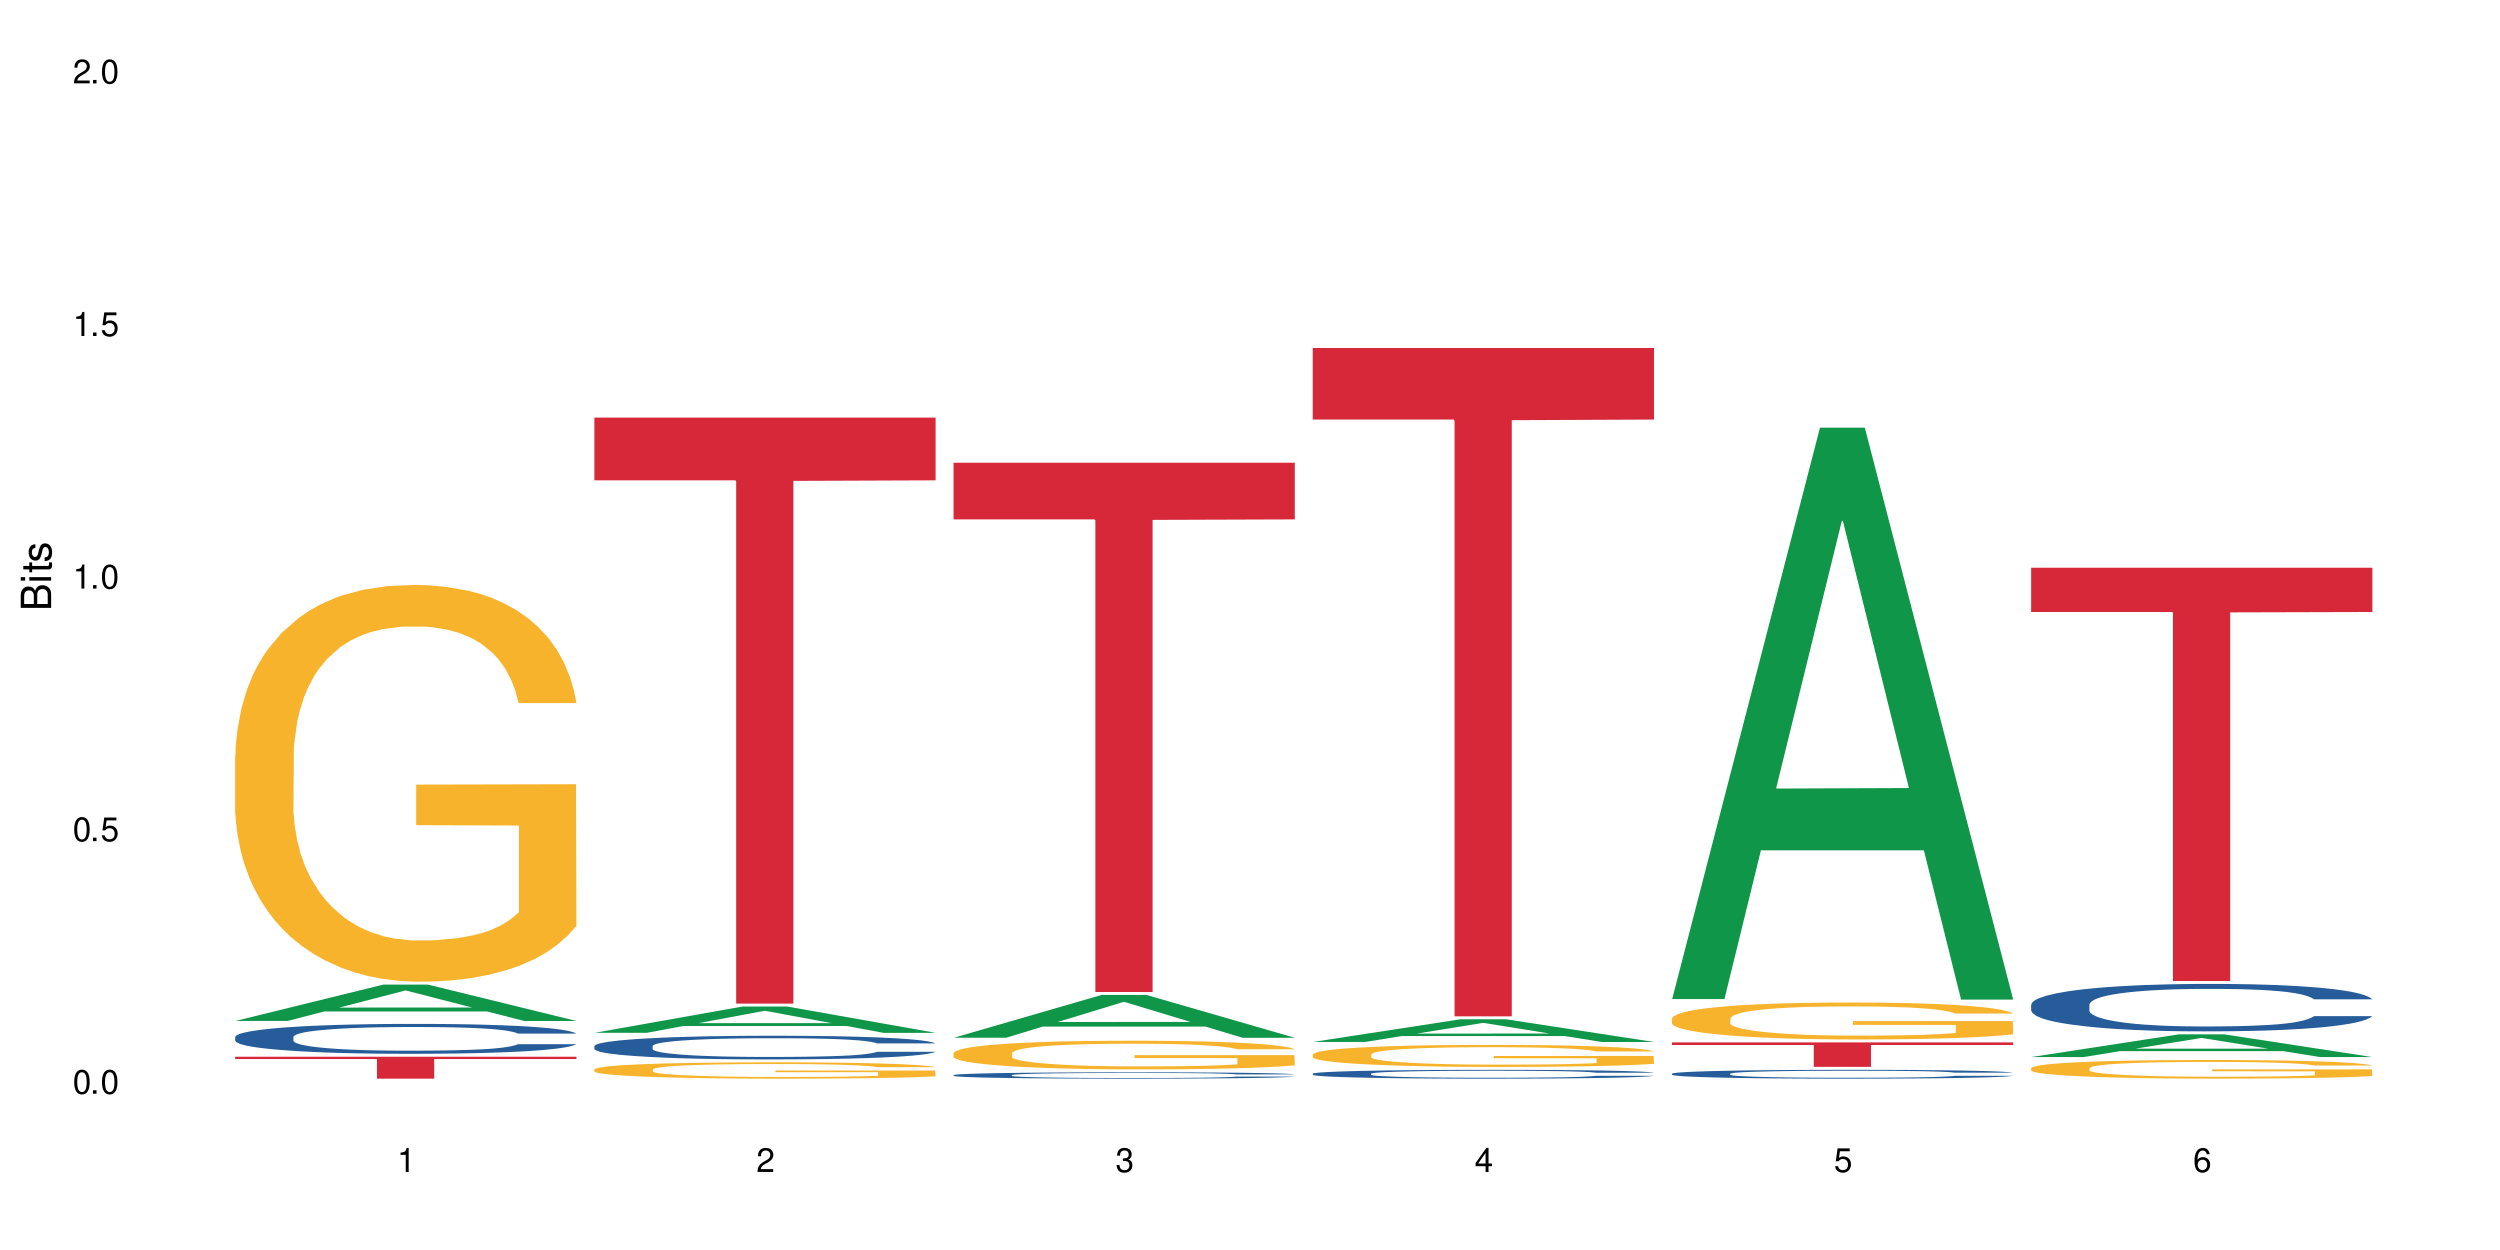 <?xml version="1.0" encoding="UTF-8"?>
<svg xmlns="http://www.w3.org/2000/svg" xmlns:xlink="http://www.w3.org/1999/xlink" width="720" height="360" viewBox="0 0 720 360">
<defs>
<g>
<g id="glyph-0-0">
</g>
<g id="glyph-0-1">
<path d="M 2.641 -6.938 C 2 -6.938 1.422 -6.656 1.078 -6.172 C 0.641 -5.562 0.406 -4.641 0.406 -3.359 C 0.406 -1.016 1.188 0.219 2.641 0.219 C 4.078 0.219 4.859 -1.016 4.859 -3.297 C 4.859 -4.641 4.656 -5.547 4.203 -6.172 C 3.844 -6.656 3.281 -6.938 2.641 -6.938 Z M 2.641 -6.188 C 3.547 -6.188 4 -5.25 4 -3.375 C 4 -1.406 3.562 -0.484 2.625 -0.484 C 1.734 -0.484 1.281 -1.438 1.281 -3.344 C 1.281 -5.25 1.734 -6.188 2.641 -6.188 Z M 2.641 -6.188 "/>
</g>
<g id="glyph-0-2">
<path d="M 1.828 -1 L 0.828 -1 L 0.828 0 L 1.828 0 Z M 1.828 -1 "/>
</g>
<g id="glyph-0-3">
<path d="M 4.562 -6.797 L 1.062 -6.797 L 0.547 -3.094 L 1.328 -3.094 C 1.719 -3.562 2.047 -3.734 2.578 -3.734 C 3.484 -3.734 4.062 -3.109 4.062 -2.094 C 4.062 -1.125 3.484 -0.531 2.578 -0.531 C 1.828 -0.531 1.375 -0.906 1.188 -1.672 L 0.328 -1.672 C 0.453 -1.109 0.547 -0.844 0.75 -0.594 C 1.125 -0.078 1.828 0.219 2.594 0.219 C 3.969 0.219 4.922 -0.781 4.922 -2.219 C 4.922 -3.562 4.031 -4.484 2.719 -4.484 C 2.25 -4.484 1.859 -4.359 1.469 -4.062 L 1.734 -5.969 L 4.562 -5.969 Z M 4.562 -6.797 "/>
</g>
<g id="glyph-0-4">
<path d="M 2.484 -4.938 L 2.484 0 L 3.328 0 L 3.328 -6.938 L 2.766 -6.938 C 2.469 -5.875 2.281 -5.734 0.984 -5.562 L 0.984 -4.938 Z M 2.484 -4.938 "/>
</g>
<g id="glyph-0-5">
<path d="M 4.859 -0.828 L 1.281 -0.828 C 1.359 -1.406 1.672 -1.781 2.5 -2.281 L 3.469 -2.828 C 4.406 -3.344 4.906 -4.062 4.906 -4.906 C 4.906 -5.484 4.672 -6.031 4.266 -6.406 C 3.859 -6.766 3.375 -6.938 2.719 -6.938 C 1.859 -6.938 1.219 -6.625 0.844 -6.031 C 0.609 -5.672 0.5 -5.234 0.484 -4.531 L 1.328 -4.531 C 1.359 -5.016 1.406 -5.281 1.531 -5.516 C 1.75 -5.938 2.188 -6.203 2.703 -6.203 C 3.469 -6.203 4.031 -5.641 4.031 -4.891 C 4.031 -4.344 3.719 -3.859 3.125 -3.516 L 2.234 -3 C 0.812 -2.172 0.406 -1.531 0.328 -0.016 L 4.859 -0.016 Z M 4.859 -0.828 "/>
</g>
<g id="glyph-0-6">
<path d="M 2.125 -3.188 L 2.578 -3.188 C 3.5 -3.188 3.984 -2.766 3.984 -1.922 C 3.984 -1.062 3.469 -0.531 2.594 -0.531 C 1.656 -0.531 1.203 -1 1.156 -2.016 L 0.312 -2.016 C 0.344 -1.453 0.438 -1.094 0.609 -0.781 C 0.953 -0.109 1.625 0.219 2.547 0.219 C 3.953 0.219 4.859 -0.625 4.859 -1.938 C 4.859 -2.828 4.516 -3.297 3.703 -3.594 C 4.344 -3.844 4.656 -4.328 4.656 -5.031 C 4.656 -6.219 3.875 -6.938 2.578 -6.938 C 1.203 -6.938 0.484 -6.172 0.453 -4.703 L 1.297 -4.703 C 1.312 -5.125 1.344 -5.359 1.453 -5.578 C 1.641 -5.969 2.062 -6.203 2.594 -6.203 C 3.344 -6.203 3.797 -5.75 3.797 -5 C 3.797 -4.516 3.609 -4.219 3.25 -4.047 C 3.016 -3.953 2.703 -3.922 2.125 -3.906 Z M 2.125 -3.188 "/>
</g>
<g id="glyph-0-7">
<path d="M 3.141 -1.672 L 3.141 0 L 3.984 0 L 3.984 -1.672 L 4.984 -1.672 L 4.984 -2.438 L 3.984 -2.438 L 3.984 -6.938 L 3.359 -6.938 L 0.266 -2.578 L 0.266 -1.672 Z M 3.141 -2.438 L 1 -2.438 L 3.141 -5.5 Z M 3.141 -2.438 "/>
</g>
<g id="glyph-0-8">
<path d="M 4.781 -5.125 C 4.609 -6.266 3.891 -6.938 2.844 -6.938 C 2.094 -6.938 1.422 -6.578 1.031 -5.953 C 0.594 -5.266 0.406 -4.422 0.406 -3.172 C 0.406 -2 0.578 -1.25 0.984 -0.641 C 1.359 -0.078 1.953 0.219 2.703 0.219 C 3.984 0.219 4.922 -0.75 4.922 -2.094 C 4.922 -3.375 4.062 -4.281 2.844 -4.281 C 2.172 -4.281 1.641 -4.031 1.281 -3.516 C 1.281 -5.234 1.828 -6.188 2.797 -6.188 C 3.391 -6.188 3.797 -5.797 3.938 -5.125 Z M 2.734 -3.531 C 3.547 -3.531 4.062 -2.953 4.062 -2.031 C 4.062 -1.156 3.484 -0.531 2.703 -0.531 C 1.922 -0.531 1.328 -1.188 1.328 -2.078 C 1.328 -2.938 1.906 -3.531 2.734 -3.531 Z M 2.734 -3.531 "/>
</g>
<g id="glyph-1-0">
</g>
<g id="glyph-1-1">
<path d="M 0 -0.953 L 0 -4.891 C 0 -5.719 -0.234 -6.344 -0.734 -6.797 C -1.188 -7.234 -1.812 -7.469 -2.5 -7.469 C -3.547 -7.469 -4.188 -7 -4.625 -5.875 C -4.984 -6.688 -5.625 -7.094 -6.531 -7.094 C -7.172 -7.094 -7.734 -6.859 -8.141 -6.391 C -8.562 -5.922 -8.75 -5.344 -8.75 -4.5 L -8.75 -0.953 Z M -4.984 -2.062 L -7.766 -2.062 L -7.766 -4.219 C -7.766 -4.844 -7.688 -5.203 -7.453 -5.5 C -7.219 -5.812 -6.859 -5.969 -6.375 -5.969 C -5.891 -5.969 -5.531 -5.812 -5.297 -5.5 C -5.062 -5.203 -4.984 -4.844 -4.984 -4.219 Z M -0.984 -2.062 L -4 -2.062 L -4 -4.781 C -4 -5.766 -3.438 -6.359 -2.484 -6.359 C -1.547 -6.359 -0.984 -5.766 -0.984 -4.781 Z M -0.984 -2.062 "/>
</g>
<g id="glyph-1-2">
<path d="M -6.281 -1.797 L -6.281 -0.797 L 0 -0.797 L 0 -1.797 Z M -8.75 -1.797 L -8.75 -0.797 L -7.484 -0.797 L -7.484 -1.797 Z M -8.75 -1.797 "/>
</g>
<g id="glyph-1-3">
<path d="M -6.281 -3.047 L -6.281 -2.016 L -8.016 -2.016 L -8.016 -1.016 L -6.281 -1.016 L -6.281 -0.172 L -5.469 -0.172 L -5.469 -1.016 L -0.719 -1.016 C -0.078 -1.016 0.281 -1.453 0.281 -2.234 C 0.281 -2.5 0.25 -2.719 0.188 -3.047 L -0.641 -3.047 C -0.609 -2.906 -0.594 -2.766 -0.594 -2.562 C -0.594 -2.141 -0.719 -2.016 -1.156 -2.016 L -5.469 -2.016 L -5.469 -3.047 Z M -6.281 -3.047 "/>
</g>
<g id="glyph-1-4">
<path d="M -4.531 -5.25 C -5.766 -5.25 -6.469 -4.422 -6.469 -2.969 C -6.469 -1.516 -5.719 -0.562 -4.547 -0.562 C -3.562 -0.562 -3.094 -1.062 -2.734 -2.562 L -2.516 -3.484 C -2.344 -4.188 -2.094 -4.469 -1.641 -4.469 C -1.047 -4.469 -0.641 -3.875 -0.641 -3 C -0.641 -2.453 -0.797 -2 -1.062 -1.75 C -1.25 -1.594 -1.422 -1.531 -1.875 -1.469 L -1.875 -0.406 C -0.422 -0.453 0.281 -1.266 0.281 -2.922 C 0.281 -4.5 -0.5 -5.516 -1.719 -5.516 C -2.656 -5.516 -3.172 -4.984 -3.469 -3.734 L -3.703 -2.766 C -3.891 -1.953 -4.156 -1.609 -4.594 -1.609 C -5.188 -1.609 -5.547 -2.125 -5.547 -2.938 C -5.547 -3.75 -5.203 -4.172 -4.531 -4.203 Z M -4.531 -5.25 "/>
</g>
</g>
</defs>
<rect x="-72" y="-36" width="864" height="432" fill="rgb(100%, 100%, 100%)" fill-opacity="1"/>
<path fill-rule="nonzero" fill="rgb(6.275%, 58.824%, 28.235%)" fill-opacity="1" d="M 67.73 294.031 L 67.836 294.023 L 110.359 283.574 L 123.273 283.574 L 166.008 294.043 L 150.992 294.043 L 140.281 291.309 L 93.352 291.309 L 82.852 294.031 L 67.73 294.031 L 97.863 290.18 L 135.977 290.172 L 116.973 285.285 L 116.766 285.277 L 116.555 285.305 L 97.758 290.172 L 97.863 290.18 Z M 67.73 294.031 "/>
<path fill-rule="nonzero" fill="rgb(14.51%, 36.078%, 60%)" fill-opacity="1" d="M 67.73 298.633 L 67.852 298.625 L 67.852 298.434 L 68.211 298.137 L 69.051 297.758 L 69.887 297.5 L 72.047 297.035 L 75.043 296.586 L 78.156 296.242 L 80.434 296.035 L 82.473 295.879 L 87.145 295.586 L 90.145 295.438 L 93.379 295.305 L 97.332 295.172 L 100.211 295.094 L 106.684 294.965 L 111.477 294.91 L 115.191 294.887 L 123.223 294.887 L 128.016 294.918 L 131.492 294.957 L 135.324 295.02 L 138.562 295.094 L 144.195 295.266 L 149.227 295.484 L 151.504 295.609 L 155.102 295.855 L 157.855 296.09 L 159.773 296.297 L 161.934 296.586 L 163.848 296.941 L 165.289 297.34 L 166.008 297.68 L 149.227 297.68 L 148.391 297.363 L 147.43 297.121 L 145.633 296.797 L 143.836 296.57 L 141.316 296.344 L 139.039 296.191 L 135.926 296.043 L 133.168 295.949 L 130.293 295.879 L 127.535 295.832 L 122.262 295.785 L 116.148 295.785 L 113.871 295.801 L 109.199 295.863 L 106.684 295.918 L 103.086 296.027 L 100.57 296.129 L 97.574 296.289 L 95.535 296.422 L 93.02 296.625 L 91.223 296.805 L 89.184 297.066 L 87.984 297.262 L 86.906 297.484 L 85.949 297.742 L 85.23 298.02 L 84.75 298.309 L 84.508 298.594 L 84.508 299.812 L 84.75 300.094 L 85.348 300.426 L 86.906 300.906 L 89.184 301.32 L 91.82 301.652 L 94.336 301.887 L 95.777 301.996 L 97.691 302.125 L 100.688 302.281 L 105.004 302.438 L 107.52 302.5 L 111.355 302.562 L 115.312 302.594 L 120.586 302.594 L 125.258 302.562 L 128.375 302.523 L 131.609 302.461 L 136.043 302.328 L 138.801 302.203 L 141.199 302.055 L 142.996 301.902 L 144.195 301.777 L 145.992 301.535 L 147.43 301.266 L 148.508 300.992 L 149.227 300.723 L 166.008 300.723 L 165.289 301.039 L 164.207 301.344 L 163.129 301.574 L 161.453 301.848 L 159.535 302.094 L 156.777 302.367 L 154.5 302.547 L 151.504 302.746 L 148.75 302.895 L 145.754 303.027 L 141.316 303.184 L 138.441 303.266 L 135.324 303.336 L 131.609 303.398 L 126.938 303.453 L 121.902 303.484 L 117.227 303.492 L 112.195 303.477 L 108.48 303.445 L 103.566 303.375 L 97.453 303.234 L 93.02 303.082 L 89.543 302.934 L 86.547 302.777 L 83.191 302.562 L 78.875 302.219 L 76.238 301.949 L 74.441 301.73 L 72.406 301.422 L 70.969 301.148 L 69.289 300.707 L 68.09 300.148 L 67.73 299.719 Z M 67.73 298.633 "/>
<path fill-rule="nonzero" fill="rgb(96.863%, 70.196%, 16.863%)" fill-opacity="1" d="M 67.73 217.402 L 67.852 217.297 L 67.852 215.211 L 68.332 210.516 L 69.527 204.047 L 71.086 198.723 L 72.766 194.547 L 73.844 192.355 L 75.641 189.227 L 77.199 186.93 L 81.152 182.234 L 86.188 177.852 L 88.945 175.973 L 92.059 174.199 L 96.496 172.215 L 98.531 171.484 L 104.766 169.816 L 111.836 168.773 L 119.625 168.461 L 123.223 168.562 L 128.133 168.98 L 134.848 170.129 L 138.68 171.172 L 141.676 172.215 L 144.793 173.574 L 148.629 175.66 L 152.223 178.164 L 155.102 180.668 L 157.977 183.801 L 160.375 187.141 L 162.41 190.793 L 164.207 195.176 L 165.289 198.828 L 166.008 202.48 L 149.348 202.48 L 148.391 198.828 L 147.309 196.008 L 145.512 192.566 L 143.715 190.062 L 141.918 188.078 L 138.562 185.363 L 135.684 183.695 L 132.09 182.234 L 128.613 181.297 L 124.66 180.668 L 122.262 180.461 L 115.91 180.461 L 110.156 181.191 L 106.801 182.027 L 104.406 182.859 L 101.047 184.426 L 99.012 185.68 L 97.812 186.512 L 94.219 189.75 L 91.82 192.672 L 90.504 194.652 L 88.824 197.785 L 87.625 200.602 L 86.309 204.777 L 85.59 207.906 L 84.629 215.004 L 84.508 233.789 L 84.871 237.754 L 85.59 242.031 L 86.547 245.789 L 87.984 249.754 L 89.422 252.781 L 91.941 256.852 L 94.098 259.562 L 95.777 261.336 L 99.012 264.156 L 100.328 265.094 L 103.445 266.973 L 106.684 268.434 L 110.637 269.688 L 113.633 270.312 L 118.426 270.836 L 124.539 270.836 L 131.73 270.207 L 136.285 269.375 L 139.398 268.539 L 141.438 267.809 L 143.953 266.66 L 145.754 265.617 L 147.43 264.469 L 149.469 262.695 L 149.469 237.754 L 119.863 237.648 L 119.863 225.961 L 165.887 225.855 L 166.008 266.66 L 163.488 269.477 L 160.375 272.191 L 157.379 274.277 L 154.262 276.051 L 149.828 278.035 L 146.23 279.289 L 140.719 280.75 L 135.684 281.688 L 130.41 282.312 L 125.738 282.625 L 120.223 282.73 L 115.312 282.523 L 110.039 281.895 L 105.844 281.062 L 102.008 280.02 L 98.172 278.66 L 93.379 276.469 L 90.262 274.695 L 87.027 272.504 L 83.789 269.895 L 80.914 267.078 L 78.996 264.887 L 77.078 262.383 L 75.043 259.25 L 73.125 255.703 L 71.688 252.469 L 70.367 248.816 L 69.41 245.371 L 68.449 240.676 L 67.969 236.918 L 67.73 233.684 Z M 67.73 217.402 "/>
<path fill-rule="nonzero" fill="rgb(83.922%, 15.686%, 22.353%)" fill-opacity="1" d="M 67.73 304.336 L 166.008 304.336 L 166.008 305.012 L 125.047 305.02 L 125.047 310.652 L 108.57 310.652 L 108.57 305.023 L 108.332 305.012 L 67.73 305.012 Z M 67.73 304.336 "/>
<path fill-rule="nonzero" fill="rgb(6.275%, 58.824%, 28.235%)" fill-opacity="1" d="M 171.18 297.449 L 171.285 297.441 L 213.809 289.887 L 226.723 289.887 L 269.453 297.457 L 254.441 297.457 L 243.73 295.48 L 196.797 295.48 L 186.297 297.449 L 171.18 297.449 L 201.312 294.664 L 239.426 294.656 L 220.422 291.125 L 220.211 291.117 L 220 291.141 L 201.207 294.656 L 201.312 294.664 Z M 171.18 297.449 "/>
<path fill-rule="nonzero" fill="rgb(14.51%, 36.078%, 60%)" fill-opacity="1" d="M 171.18 301.262 L 171.297 301.258 L 171.297 301.105 L 171.66 300.871 L 172.496 300.57 L 173.336 300.367 L 175.492 300 L 178.488 299.645 L 181.605 299.371 L 183.883 299.211 L 185.922 299.086 L 190.594 298.855 L 193.59 298.738 L 196.828 298.633 L 200.781 298.527 L 203.656 298.465 L 210.129 298.363 L 214.922 298.32 L 218.641 298.301 L 226.668 298.301 L 231.461 298.328 L 234.938 298.359 L 238.773 298.406 L 242.008 298.465 L 247.641 298.602 L 252.676 298.773 L 254.953 298.875 L 258.547 299.066 L 261.305 299.254 L 263.223 299.414 L 265.379 299.645 L 267.297 299.926 L 268.734 300.242 L 269.453 300.508 L 252.676 300.508 L 251.836 300.262 L 250.879 300.066 L 249.082 299.812 L 247.281 299.633 L 244.766 299.453 L 242.488 299.336 L 239.371 299.215 L 236.617 299.141 L 233.738 299.086 L 230.984 299.047 L 225.711 299.012 L 219.598 299.012 L 217.32 299.023 L 212.645 299.074 L 210.129 299.117 L 206.535 299.203 L 204.016 299.285 L 201.02 299.41 L 198.984 299.516 L 196.469 299.676 L 194.668 299.82 L 192.633 300.023 L 191.434 300.18 L 190.355 300.355 L 189.395 300.559 L 188.676 300.777 L 188.199 301.008 L 187.957 301.23 L 187.957 302.195 L 188.199 302.418 L 188.797 302.68 L 190.355 303.059 L 192.633 303.391 L 195.27 303.652 L 197.785 303.836 L 199.223 303.926 L 201.141 304.023 L 204.137 304.148 L 208.453 304.273 L 210.969 304.32 L 214.805 304.371 L 218.758 304.398 L 224.031 304.398 L 228.707 304.371 L 231.82 304.34 L 235.059 304.289 L 239.492 304.184 L 242.25 304.086 L 244.645 303.969 L 246.445 303.848 L 247.641 303.75 L 249.441 303.559 L 250.879 303.344 L 251.957 303.129 L 252.676 302.918 L 269.453 302.918 L 268.734 303.164 L 267.656 303.406 L 266.578 303.59 L 264.898 303.805 L 262.984 304 L 260.227 304.215 L 257.949 304.359 L 254.953 304.516 L 252.195 304.633 L 249.199 304.738 L 244.766 304.863 L 241.891 304.926 L 238.773 304.98 L 235.059 305.031 L 230.383 305.074 L 225.352 305.098 L 220.676 305.105 L 215.645 305.094 L 211.926 305.07 L 207.012 305.012 L 200.902 304.902 L 196.469 304.781 L 192.992 304.664 L 189.996 304.539 L 186.641 304.371 L 182.324 304.098 L 179.688 303.887 L 177.891 303.711 L 175.852 303.469 L 174.414 303.254 L 172.738 302.902 L 171.539 302.461 L 171.18 302.121 Z M 171.18 301.262 "/>
<path fill-rule="nonzero" fill="rgb(96.863%, 70.196%, 16.863%)" fill-opacity="1" d="M 171.18 307.965 L 171.297 307.961 L 171.297 307.875 L 171.777 307.68 L 172.977 307.414 L 174.535 307.195 L 176.211 307.023 L 177.293 306.934 L 179.09 306.805 L 180.648 306.711 L 184.602 306.516 L 189.637 306.336 L 192.391 306.262 L 195.508 306.188 L 199.941 306.105 L 201.98 306.074 L 208.211 306.008 L 215.281 305.965 L 223.074 305.949 L 226.668 305.957 L 231.582 305.973 L 238.293 306.02 L 242.129 306.062 L 245.125 306.105 L 248.242 306.16 L 252.078 306.246 L 255.672 306.352 L 258.547 306.453 L 261.426 306.582 L 263.82 306.719 L 265.859 306.871 L 267.656 307.051 L 268.734 307.199 L 269.453 307.352 L 252.797 307.352 L 251.836 307.199 L 250.758 307.086 L 248.961 306.941 L 247.164 306.84 L 245.363 306.758 L 242.008 306.645 L 239.133 306.578 L 235.539 306.516 L 232.062 306.48 L 228.105 306.453 L 225.711 306.445 L 219.359 306.445 L 213.605 306.473 L 210.25 306.508 L 207.852 306.543 L 204.496 306.609 L 202.461 306.66 L 201.262 306.695 L 197.664 306.828 L 195.27 306.945 L 193.949 307.027 L 192.273 307.156 L 191.074 307.273 L 189.754 307.445 L 189.035 307.574 L 188.078 307.867 L 187.957 308.637 L 188.316 308.801 L 189.035 308.977 L 189.996 309.133 L 191.434 309.293 L 192.871 309.418 L 195.387 309.586 L 197.547 309.699 L 199.223 309.77 L 202.461 309.887 L 203.777 309.926 L 206.895 310.004 L 210.129 310.062 L 214.086 310.113 L 217.082 310.141 L 221.875 310.16 L 227.988 310.16 L 235.18 310.137 L 239.73 310.102 L 242.848 310.066 L 244.887 310.039 L 247.402 309.988 L 249.199 309.945 L 250.879 309.898 L 252.914 309.828 L 252.914 308.801 L 223.312 308.797 L 223.312 308.316 L 269.336 308.312 L 269.453 309.988 L 266.938 310.105 L 263.82 310.219 L 260.824 310.305 L 257.711 310.375 L 253.273 310.457 L 249.68 310.508 L 244.168 310.57 L 239.133 310.609 L 233.859 310.633 L 229.184 310.648 L 223.672 310.652 L 218.758 310.645 L 213.484 310.617 L 209.289 310.582 L 205.457 310.539 L 201.621 310.484 L 196.828 310.395 L 193.711 310.32 L 190.473 310.23 L 187.238 310.125 L 184.363 310.008 L 182.445 309.918 L 180.527 309.812 L 178.488 309.684 L 176.57 309.539 L 175.133 309.406 L 173.816 309.258 L 172.855 309.113 L 171.898 308.922 L 171.418 308.766 L 171.18 308.633 Z M 171.18 307.965 "/>
<path fill-rule="nonzero" fill="rgb(83.922%, 15.686%, 22.353%)" fill-opacity="1" d="M 171.18 120.273 L 269.453 120.273 L 269.453 138.336 L 228.496 138.496 L 228.496 289.043 L 212.02 289.043 L 212.02 138.652 L 211.777 138.336 L 171.18 138.336 Z M 171.18 120.273 "/>
<path fill-rule="nonzero" fill="rgb(6.275%, 58.824%, 28.235%)" fill-opacity="1" d="M 274.629 298.875 L 274.73 298.863 L 317.254 286.543 L 330.168 286.543 L 372.902 298.887 L 357.887 298.887 L 347.18 295.668 L 300.246 295.668 L 289.746 298.875 L 274.629 298.875 L 304.762 294.332 L 342.875 294.32 L 323.871 288.562 L 323.66 288.551 L 323.449 288.586 L 304.656 294.32 L 304.762 294.332 Z M 274.629 298.875 "/>
<path fill-rule="nonzero" fill="rgb(14.51%, 36.078%, 60%)" fill-opacity="1" d="M 274.629 309.617 L 274.746 309.617 L 274.746 309.578 L 275.105 309.512 L 275.945 309.434 L 276.785 309.379 L 278.941 309.277 L 281.938 309.184 L 285.055 309.109 L 287.332 309.066 L 289.367 309.035 L 294.043 308.973 L 297.039 308.941 L 300.273 308.91 L 304.23 308.883 L 307.105 308.867 L 313.578 308.84 L 318.371 308.828 L 322.086 308.824 L 330.117 308.824 L 334.91 308.828 L 338.387 308.84 L 342.223 308.852 L 345.457 308.867 L 351.09 308.902 L 356.125 308.949 L 358.402 308.977 L 361.996 309.027 L 364.754 309.078 L 366.672 309.121 L 368.828 309.184 L 370.746 309.258 L 372.184 309.344 L 372.902 309.418 L 356.125 309.418 L 355.285 309.348 L 354.324 309.297 L 352.527 309.23 L 350.73 309.18 L 348.215 309.133 L 345.938 309.102 L 342.82 309.07 L 340.062 309.047 L 337.188 309.035 L 334.43 309.023 L 329.156 309.012 L 323.047 309.012 L 320.77 309.016 L 316.094 309.031 L 313.578 309.043 L 309.98 309.066 L 307.465 309.086 L 304.469 309.121 L 302.434 309.148 L 299.914 309.191 L 298.117 309.23 L 296.078 309.285 L 294.883 309.328 L 293.801 309.375 L 292.844 309.43 L 292.125 309.488 L 291.645 309.551 L 291.406 309.609 L 291.406 309.867 L 291.645 309.93 L 292.246 310 L 293.801 310.102 L 296.078 310.191 L 298.715 310.262 L 301.234 310.309 L 302.672 310.332 L 304.59 310.359 L 307.586 310.395 L 311.898 310.426 L 314.418 310.441 L 318.25 310.453 L 322.207 310.461 L 327.48 310.461 L 332.152 310.453 L 335.27 310.445 L 338.508 310.434 L 342.941 310.402 L 345.695 310.379 L 348.094 310.344 L 349.891 310.312 L 351.09 310.285 L 352.887 310.234 L 354.324 310.18 L 355.406 310.121 L 356.125 310.062 L 372.902 310.062 L 372.184 310.129 L 371.105 310.195 L 370.027 310.242 L 368.348 310.301 L 366.43 310.355 L 363.676 310.414 L 361.398 310.449 L 358.402 310.492 L 355.645 310.523 L 352.648 310.551 L 348.215 310.586 L 345.336 310.602 L 342.223 310.617 L 338.508 310.633 L 333.832 310.645 L 328.797 310.648 L 324.125 310.652 L 319.09 310.648 L 315.375 310.641 L 310.461 310.625 L 304.348 310.598 L 299.914 310.562 L 296.438 310.531 L 293.441 310.5 L 290.086 310.453 L 285.773 310.379 L 283.137 310.324 L 281.34 310.277 L 279.301 310.211 L 277.863 310.152 L 276.184 310.059 L 274.988 309.941 L 274.629 309.848 Z M 274.629 309.617 "/>
<path fill-rule="nonzero" fill="rgb(96.863%, 70.196%, 16.863%)" fill-opacity="1" d="M 274.629 303.266 L 274.746 303.258 L 274.746 303.105 L 275.227 302.77 L 276.426 302.301 L 277.984 301.918 L 279.66 301.617 L 280.738 301.457 L 282.535 301.23 L 284.094 301.066 L 288.051 300.727 L 293.082 300.41 L 295.84 300.277 L 298.957 300.148 L 303.391 300.004 L 305.43 299.953 L 311.66 299.832 L 318.73 299.758 L 326.52 299.734 L 330.117 299.742 L 335.031 299.77 L 341.742 299.855 L 345.578 299.93 L 348.574 300.004 L 351.688 300.102 L 355.523 300.254 L 359.121 300.434 L 361.996 300.613 L 364.871 300.84 L 367.27 301.082 L 369.309 301.344 L 371.105 301.66 L 372.184 301.926 L 372.902 302.188 L 356.242 302.188 L 355.285 301.926 L 354.207 301.723 L 352.41 301.473 L 350.609 301.293 L 348.812 301.148 L 345.457 300.953 L 342.582 300.832 L 338.984 300.727 L 335.512 300.66 L 331.555 300.613 L 329.156 300.598 L 322.805 300.598 L 317.055 300.652 L 313.699 300.711 L 311.301 300.773 L 307.945 300.887 L 305.906 300.977 L 304.707 301.035 L 301.113 301.27 L 298.715 301.48 L 297.398 301.625 L 295.719 301.848 L 294.523 302.051 L 293.203 302.352 L 292.484 302.578 L 291.527 303.09 L 291.406 304.445 L 291.766 304.734 L 292.484 305.043 L 293.441 305.312 L 294.883 305.598 L 296.32 305.816 L 298.836 306.109 L 300.992 306.305 L 302.672 306.434 L 305.906 306.637 L 307.227 306.707 L 310.34 306.84 L 313.578 306.945 L 317.531 307.035 L 320.527 307.082 L 325.324 307.121 L 331.434 307.121 L 338.625 307.074 L 343.18 307.016 L 346.297 306.953 L 348.332 306.902 L 350.852 306.816 L 352.648 306.742 L 354.324 306.66 L 356.363 306.531 L 356.363 304.734 L 326.762 304.727 L 326.762 303.883 L 372.781 303.875 L 372.902 306.816 L 370.387 307.023 L 367.27 307.219 L 364.273 307.367 L 361.156 307.496 L 356.723 307.641 L 353.129 307.73 L 347.613 307.836 L 342.582 307.902 L 337.309 307.949 L 332.633 307.969 L 327.121 307.977 L 322.207 307.961 L 316.934 307.918 L 312.738 307.855 L 308.902 307.781 L 305.07 307.684 L 300.273 307.527 L 297.16 307.398 L 293.922 307.238 L 290.688 307.051 L 287.809 306.848 L 285.895 306.691 L 283.977 306.508 L 281.938 306.285 L 280.02 306.027 L 278.582 305.793 L 277.262 305.531 L 276.305 305.281 L 275.348 304.945 L 274.867 304.672 L 274.629 304.438 Z M 274.629 303.266 "/>
<path fill-rule="nonzero" fill="rgb(83.922%, 15.686%, 22.353%)" fill-opacity="1" d="M 274.629 133.27 L 372.902 133.27 L 372.902 149.586 L 331.945 149.727 L 331.945 285.699 L 315.465 285.699 L 315.465 149.871 L 315.227 149.586 L 274.629 149.586 Z M 274.629 133.27 "/>
<path fill-rule="nonzero" fill="rgb(6.275%, 58.824%, 28.235%)" fill-opacity="1" d="M 378.074 300.082 L 378.18 300.074 L 420.703 293.539 L 433.617 293.539 L 476.352 300.09 L 461.336 300.09 L 450.625 298.379 L 403.695 298.379 L 393.195 300.082 L 378.074 300.082 L 408.207 297.672 L 446.32 297.664 L 427.316 294.609 L 427.109 294.602 L 426.898 294.621 L 408.105 297.664 L 408.207 297.672 Z M 378.074 300.082 "/>
<path fill-rule="nonzero" fill="rgb(14.51%, 36.078%, 60%)" fill-opacity="1" d="M 378.074 309.219 L 378.195 309.219 L 378.195 309.16 L 378.555 309.074 L 379.395 308.961 L 380.23 308.887 L 382.391 308.75 L 385.387 308.617 L 388.5 308.516 L 390.777 308.453 L 392.816 308.406 L 397.492 308.324 L 400.488 308.277 L 403.723 308.238 L 407.676 308.199 L 410.555 308.176 L 417.027 308.141 L 421.82 308.121 L 425.535 308.117 L 433.566 308.117 L 438.359 308.125 L 441.836 308.137 L 445.668 308.156 L 448.906 308.176 L 454.539 308.227 L 459.57 308.293 L 461.848 308.328 L 465.445 308.402 L 468.199 308.469 L 470.117 308.531 L 472.277 308.617 L 474.191 308.723 L 475.633 308.84 L 476.352 308.938 L 459.57 308.938 L 458.734 308.848 L 457.773 308.773 L 455.977 308.68 L 454.18 308.613 L 451.66 308.543 L 449.383 308.5 L 446.27 308.457 L 443.512 308.43 L 440.637 308.406 L 437.879 308.395 L 432.605 308.379 L 426.492 308.379 L 424.215 308.387 L 419.543 308.402 L 417.027 308.418 L 413.43 308.453 L 410.914 308.48 L 407.918 308.527 L 405.879 308.566 L 403.363 308.629 L 401.566 308.68 L 399.527 308.758 L 398.328 308.816 L 397.25 308.879 L 396.293 308.957 L 395.574 309.039 L 395.094 309.125 L 394.855 309.207 L 394.855 309.566 L 395.094 309.648 L 395.691 309.746 L 397.25 309.891 L 399.527 310.012 L 402.164 310.109 L 404.68 310.18 L 406.121 310.211 L 408.035 310.246 L 411.035 310.293 L 415.348 310.34 L 417.863 310.359 L 421.699 310.379 L 425.656 310.387 L 430.93 310.387 L 435.602 310.379 L 438.719 310.367 L 441.953 310.348 L 446.387 310.309 L 449.145 310.27 L 451.543 310.227 L 453.34 310.184 L 454.539 310.145 L 456.336 310.074 L 457.773 309.996 L 458.852 309.914 L 459.57 309.836 L 476.352 309.836 L 475.633 309.93 L 474.555 310.02 L 473.473 310.086 L 471.797 310.168 L 469.879 310.238 L 467.121 310.32 L 464.844 310.375 L 461.848 310.43 L 459.094 310.477 L 456.098 310.516 L 451.66 310.562 L 448.785 310.586 L 445.668 310.605 L 441.953 310.625 L 437.281 310.641 L 432.246 310.648 L 427.574 310.652 L 422.539 310.648 L 418.824 310.637 L 413.91 310.617 L 407.797 310.574 L 403.363 310.531 L 399.887 310.488 L 396.891 310.441 L 393.535 310.379 L 389.223 310.277 L 386.586 310.195 L 384.785 310.133 L 382.75 310.043 L 381.312 309.961 L 379.633 309.832 L 378.434 309.668 L 378.074 309.539 Z M 378.074 309.219 "/>
<path fill-rule="nonzero" fill="rgb(96.863%, 70.196%, 16.863%)" fill-opacity="1" d="M 378.074 303.648 L 378.195 303.641 L 378.195 303.527 L 378.676 303.266 L 379.871 302.906 L 381.43 302.613 L 383.109 302.379 L 384.188 302.258 L 385.984 302.086 L 387.543 301.957 L 391.496 301.695 L 396.531 301.453 L 399.289 301.352 L 402.402 301.25 L 406.84 301.141 L 408.875 301.102 L 415.109 301.008 L 422.18 300.949 L 429.969 300.934 L 433.566 300.938 L 438.48 300.961 L 445.191 301.027 L 449.023 301.082 L 452.02 301.141 L 455.137 301.215 L 458.973 301.332 L 462.566 301.473 L 465.445 301.609 L 468.32 301.785 L 470.719 301.969 L 472.754 302.172 L 474.555 302.414 L 475.633 302.617 L 476.352 302.82 L 459.691 302.82 L 458.734 302.617 L 457.652 302.461 L 455.855 302.27 L 454.059 302.133 L 452.262 302.02 L 448.906 301.871 L 446.027 301.777 L 442.434 301.695 L 438.957 301.645 L 435.004 301.609 L 432.605 301.598 L 426.254 301.598 L 420.5 301.641 L 417.145 301.684 L 414.75 301.73 L 411.395 301.82 L 409.355 301.887 L 408.156 301.934 L 404.562 302.113 L 402.164 302.277 L 400.848 302.387 L 399.168 302.559 L 397.969 302.715 L 396.652 302.949 L 395.934 303.121 L 394.973 303.516 L 394.855 304.555 L 395.215 304.777 L 395.934 305.012 L 396.891 305.223 L 398.328 305.441 L 399.766 305.609 L 402.285 305.836 L 404.441 305.984 L 406.121 306.086 L 409.355 306.242 L 410.672 306.293 L 413.789 306.398 L 417.027 306.477 L 420.98 306.547 L 423.977 306.582 L 428.77 306.609 L 434.883 306.609 L 442.074 306.578 L 446.629 306.531 L 449.746 306.484 L 451.781 306.441 L 454.297 306.379 L 456.098 306.32 L 457.773 306.258 L 459.812 306.16 L 459.812 304.777 L 430.211 304.77 L 430.211 304.121 L 476.23 304.117 L 476.352 306.379 L 473.832 306.535 L 470.719 306.688 L 467.723 306.801 L 464.605 306.902 L 460.172 307.012 L 456.574 307.078 L 451.062 307.16 L 446.027 307.215 L 440.754 307.246 L 436.082 307.266 L 430.57 307.27 L 425.656 307.258 L 420.383 307.227 L 416.188 307.18 L 412.352 307.121 L 408.516 307.047 L 403.723 306.922 L 400.605 306.824 L 397.371 306.703 L 394.133 306.559 L 391.258 306.402 L 389.34 306.281 L 387.422 306.141 L 385.387 305.969 L 383.469 305.773 L 382.031 305.594 L 380.711 305.391 L 379.754 305.199 L 378.793 304.938 L 378.316 304.73 L 378.074 304.551 Z M 378.074 303.648 "/>
<path fill-rule="nonzero" fill="rgb(83.922%, 15.686%, 22.353%)" fill-opacity="1" d="M 378.074 100.23 L 476.352 100.23 L 476.352 120.832 L 435.391 121.012 L 435.391 292.695 L 418.914 292.695 L 418.914 121.195 L 418.676 120.832 L 378.074 120.832 Z M 378.074 100.23 "/>
<path fill-rule="nonzero" fill="rgb(6.275%, 58.824%, 28.235%)" fill-opacity="1" d="M 481.523 287.734 L 481.629 287.578 L 524.152 123.176 L 537.066 123.176 L 579.797 287.887 L 564.785 287.887 L 554.074 244.895 L 507.141 244.895 L 496.641 287.734 L 481.523 287.734 L 511.656 227.105 L 549.77 226.953 L 530.766 150.09 L 530.555 149.934 L 530.348 150.398 L 511.551 226.953 L 511.656 227.105 Z M 481.523 287.734 "/>
<path fill-rule="nonzero" fill="rgb(14.51%, 36.078%, 60%)" fill-opacity="1" d="M 481.523 309.215 L 481.645 309.215 L 481.645 309.156 L 482.004 309.07 L 482.84 308.957 L 483.68 308.883 L 485.836 308.742 L 488.832 308.613 L 491.949 308.508 L 494.227 308.449 L 496.266 308.402 L 500.938 308.316 L 503.934 308.273 L 507.172 308.234 L 511.125 308.195 L 514 308.172 L 520.473 308.133 L 525.27 308.117 L 528.984 308.109 L 537.012 308.109 L 541.809 308.121 L 545.281 308.133 L 549.117 308.148 L 552.352 308.172 L 557.984 308.223 L 563.02 308.285 L 565.297 308.324 L 568.891 308.395 L 571.648 308.465 L 573.566 308.527 L 575.723 308.613 L 577.641 308.715 L 579.078 308.836 L 579.797 308.934 L 563.02 308.934 L 562.18 308.84 L 561.223 308.77 L 559.426 308.676 L 557.625 308.605 L 555.109 308.539 L 552.832 308.496 L 549.715 308.453 L 546.961 308.422 L 544.082 308.402 L 541.328 308.391 L 536.055 308.375 L 529.941 308.375 L 527.664 308.379 L 522.992 308.398 L 520.473 308.414 L 516.879 308.445 L 514.363 308.477 L 511.367 308.523 L 509.328 308.562 L 506.812 308.625 L 505.012 308.676 L 502.977 308.754 L 501.777 308.812 L 500.699 308.875 L 499.738 308.953 L 499.02 309.035 L 498.543 309.121 L 498.301 309.203 L 498.301 309.562 L 498.543 309.648 L 499.141 309.746 L 500.699 309.887 L 502.977 310.012 L 505.613 310.109 L 508.129 310.176 L 509.566 310.211 L 511.484 310.246 L 514.48 310.293 L 518.797 310.34 L 521.312 310.359 L 525.148 310.379 L 529.102 310.387 L 534.375 310.387 L 539.051 310.379 L 542.168 310.367 L 545.402 310.348 L 549.836 310.309 L 552.594 310.27 L 554.988 310.227 L 556.789 310.184 L 557.984 310.145 L 559.785 310.074 L 561.223 309.992 L 562.301 309.914 L 563.02 309.832 L 579.797 309.832 L 579.078 309.926 L 578 310.016 L 576.922 310.086 L 575.246 310.164 L 573.328 310.238 L 570.57 310.32 L 568.293 310.371 L 565.297 310.43 L 562.539 310.477 L 559.543 310.516 L 555.109 310.562 L 552.234 310.582 L 549.117 310.605 L 545.402 310.625 L 540.727 310.641 L 535.695 310.648 L 531.02 310.652 L 525.988 310.648 L 522.27 310.637 L 517.359 310.617 L 511.246 310.574 L 506.812 310.531 L 503.336 310.488 L 500.34 310.441 L 496.984 310.379 L 492.668 310.273 L 490.031 310.195 L 488.234 310.133 L 486.195 310.039 L 484.758 309.961 L 483.082 309.828 L 481.883 309.664 L 481.523 309.535 Z M 481.523 309.215 "/>
<path fill-rule="nonzero" fill="rgb(96.863%, 70.196%, 16.863%)" fill-opacity="1" d="M 481.523 293.285 L 481.645 293.277 L 481.645 293.082 L 482.121 292.645 L 483.32 292.043 L 484.879 291.547 L 486.555 291.16 L 487.637 290.957 L 489.434 290.664 L 490.992 290.449 L 494.945 290.016 L 499.98 289.605 L 502.734 289.43 L 505.852 289.266 L 510.285 289.082 L 512.324 289.016 L 518.555 288.859 L 525.629 288.762 L 533.418 288.734 L 537.012 288.742 L 541.926 288.781 L 548.637 288.887 L 552.473 288.984 L 555.469 289.082 L 558.586 289.207 L 562.422 289.402 L 566.016 289.637 L 568.891 289.867 L 571.77 290.16 L 574.164 290.469 L 576.203 290.809 L 578 291.219 L 579.078 291.559 L 579.797 291.898 L 563.141 291.898 L 562.18 291.559 L 561.102 291.297 L 559.305 290.977 L 557.508 290.742 L 555.711 290.559 L 552.352 290.305 L 549.477 290.148 L 545.883 290.016 L 542.406 289.926 L 538.449 289.867 L 536.055 289.848 L 529.703 289.848 L 523.949 289.918 L 520.594 289.996 L 518.195 290.074 L 514.84 290.219 L 512.805 290.336 L 511.605 290.41 L 508.008 290.715 L 505.613 290.984 L 504.293 291.168 L 502.617 291.461 L 501.418 291.723 L 500.098 292.109 L 499.379 292.402 L 498.422 293.062 L 498.301 294.809 L 498.66 295.18 L 499.379 295.578 L 500.34 295.926 L 501.777 296.297 L 503.215 296.578 L 505.73 296.957 L 507.891 297.207 L 509.566 297.375 L 512.805 297.637 L 514.121 297.723 L 517.238 297.898 L 520.473 298.035 L 524.43 298.148 L 527.426 298.207 L 532.219 298.258 L 538.332 298.258 L 545.523 298.199 L 550.078 298.121 L 553.191 298.043 L 555.23 297.977 L 557.746 297.867 L 559.543 297.77 L 561.223 297.664 L 563.258 297.5 L 563.258 295.18 L 533.656 295.168 L 533.656 294.082 L 579.68 294.07 L 579.797 297.867 L 577.281 298.129 L 574.164 298.383 L 571.168 298.578 L 568.055 298.742 L 563.617 298.926 L 560.023 299.043 L 554.512 299.18 L 549.477 299.266 L 544.203 299.324 L 539.531 299.355 L 534.016 299.363 L 529.102 299.344 L 523.828 299.285 L 519.637 299.207 L 515.801 299.109 L 511.965 298.984 L 507.172 298.781 L 504.055 298.617 L 500.82 298.41 L 497.582 298.168 L 494.707 297.906 L 492.789 297.703 L 490.871 297.469 L 488.832 297.18 L 486.918 296.848 L 485.477 296.547 L 484.16 296.207 L 483.199 295.887 L 482.242 295.449 L 481.762 295.102 L 481.523 294.801 Z M 481.523 293.285 "/>
<path fill-rule="nonzero" fill="rgb(83.922%, 15.686%, 22.353%)" fill-opacity="1" d="M 481.523 300.207 L 579.797 300.207 L 579.797 300.965 L 538.84 300.969 L 538.84 307.266 L 522.363 307.266 L 522.363 300.977 L 522.121 300.965 L 481.523 300.965 Z M 481.523 300.207 "/>
<path fill-rule="nonzero" fill="rgb(6.275%, 58.824%, 28.235%)" fill-opacity="1" d="M 584.973 304.43 L 585.074 304.422 L 627.598 297.883 L 640.512 297.883 L 683.246 304.438 L 668.23 304.438 L 657.523 302.727 L 610.59 302.727 L 600.09 304.43 L 584.973 304.43 L 615.105 302.016 L 653.219 302.012 L 634.215 298.953 L 634.004 298.945 L 633.793 298.965 L 615 302.012 L 615.105 302.016 Z M 584.973 304.43 "/>
<path fill-rule="nonzero" fill="rgb(14.51%, 36.078%, 60%)" fill-opacity="1" d="M 584.973 289.32 L 585.09 289.309 L 585.09 289.012 L 585.449 288.535 L 586.289 287.938 L 587.129 287.523 L 589.285 286.789 L 592.281 286.074 L 595.398 285.527 L 597.676 285.203 L 599.711 284.953 L 604.387 284.492 L 607.383 284.254 L 610.617 284.043 L 614.574 283.828 L 617.449 283.703 L 623.922 283.504 L 628.715 283.418 L 632.43 283.379 L 640.461 283.379 L 645.254 283.43 L 648.73 283.492 L 652.566 283.594 L 655.801 283.703 L 661.434 283.98 L 666.469 284.328 L 668.746 284.527 L 672.34 284.914 L 675.098 285.289 L 677.016 285.613 L 679.172 286.074 L 681.09 286.637 L 682.527 287.273 L 683.246 287.812 L 666.469 287.812 L 665.629 287.312 L 664.672 286.926 L 662.871 286.414 L 661.074 286.051 L 658.559 285.688 L 656.281 285.453 L 653.164 285.215 L 650.406 285.066 L 647.531 284.953 L 644.773 284.879 L 639.504 284.805 L 633.391 284.805 L 631.113 284.828 L 626.438 284.926 L 623.922 285.016 L 620.328 285.191 L 617.809 285.352 L 614.812 285.602 L 612.777 285.812 L 610.258 286.137 L 608.461 286.426 L 606.426 286.836 L 605.227 287.148 L 604.148 287.5 L 603.188 287.91 L 602.469 288.348 L 601.988 288.809 L 601.75 289.258 L 601.75 291.195 L 601.988 291.645 L 602.59 292.168 L 604.148 292.93 L 606.426 293.59 L 609.059 294.117 L 611.578 294.488 L 613.016 294.664 L 614.934 294.863 L 617.93 295.113 L 622.242 295.363 L 624.762 295.465 L 628.598 295.562 L 632.551 295.613 L 637.824 295.613 L 642.5 295.562 L 645.613 295.5 L 648.852 295.402 L 653.285 295.188 L 656.043 294.988 L 658.438 294.754 L 660.234 294.516 L 661.434 294.316 L 663.23 293.93 L 664.672 293.504 L 665.75 293.066 L 666.469 292.641 L 683.246 292.641 L 682.527 293.141 L 681.449 293.629 L 680.371 293.992 L 678.691 294.43 L 676.773 294.816 L 674.02 295.25 L 671.742 295.539 L 668.746 295.852 L 665.988 296.09 L 662.992 296.301 L 658.559 296.551 L 655.68 296.676 L 652.566 296.789 L 648.852 296.887 L 644.176 296.973 L 639.141 297.023 L 634.469 297.035 L 629.434 297.012 L 625.719 296.961 L 620.805 296.848 L 614.695 296.625 L 610.258 296.387 L 606.785 296.152 L 603.789 295.902 L 600.43 295.562 L 596.117 295.016 L 593.48 294.59 L 591.684 294.242 L 589.645 293.754 L 588.207 293.316 L 586.527 292.617 L 585.332 291.73 L 584.973 291.043 Z M 584.973 289.32 "/>
<path fill-rule="nonzero" fill="rgb(96.863%, 70.196%, 16.863%)" fill-opacity="1" d="M 584.973 307.582 L 585.09 307.578 L 585.09 307.477 L 585.57 307.258 L 586.77 306.953 L 588.328 306.703 L 590.004 306.508 L 591.082 306.402 L 592.883 306.258 L 594.438 306.148 L 598.395 305.93 L 603.426 305.723 L 606.184 305.633 L 609.301 305.551 L 613.734 305.457 L 615.773 305.422 L 622.004 305.344 L 629.074 305.297 L 636.867 305.281 L 640.461 305.285 L 645.375 305.305 L 652.086 305.359 L 655.922 305.41 L 658.918 305.457 L 662.035 305.52 L 665.867 305.621 L 669.465 305.738 L 672.34 305.855 L 675.215 306.004 L 677.613 306.16 L 679.652 306.332 L 681.449 306.535 L 682.527 306.707 L 683.246 306.879 L 666.586 306.879 L 665.629 306.707 L 664.551 306.574 L 662.754 306.414 L 660.953 306.297 L 659.156 306.203 L 655.801 306.074 L 652.926 305.996 L 649.328 305.93 L 645.855 305.883 L 641.898 305.855 L 639.504 305.844 L 633.148 305.844 L 627.398 305.879 L 624.043 305.918 L 621.645 305.957 L 618.289 306.031 L 616.25 306.09 L 615.055 306.129 L 611.457 306.281 L 609.059 306.418 L 607.742 306.512 L 606.062 306.66 L 604.867 306.793 L 603.547 306.988 L 602.828 307.137 L 601.871 307.469 L 601.75 308.352 L 602.109 308.539 L 602.828 308.738 L 603.789 308.914 L 605.227 309.102 L 606.664 309.242 L 609.18 309.434 L 611.336 309.562 L 613.016 309.645 L 616.25 309.777 L 617.57 309.824 L 620.688 309.91 L 623.922 309.98 L 627.875 310.039 L 630.871 310.066 L 635.668 310.094 L 641.777 310.094 L 648.969 310.062 L 653.523 310.023 L 656.641 309.984 L 658.676 309.949 L 661.195 309.895 L 662.992 309.848 L 664.672 309.793 L 666.707 309.711 L 666.707 308.539 L 637.105 308.531 L 637.105 307.984 L 683.125 307.977 L 683.246 309.895 L 680.73 310.027 L 677.613 310.156 L 674.617 310.254 L 671.5 310.336 L 667.066 310.43 L 663.473 310.488 L 657.957 310.559 L 652.926 310.602 L 647.652 310.633 L 642.977 310.645 L 637.465 310.652 L 632.551 310.641 L 627.277 310.613 L 623.082 310.574 L 619.246 310.523 L 615.414 310.461 L 610.617 310.355 L 607.504 310.273 L 604.266 310.172 L 601.031 310.047 L 598.156 309.914 L 596.238 309.812 L 594.32 309.695 L 592.281 309.547 L 590.363 309.383 L 588.926 309.23 L 587.609 309.059 L 586.648 308.895 L 585.691 308.676 L 585.211 308.5 L 584.973 308.348 Z M 584.973 307.582 "/>
<path fill-rule="nonzero" fill="rgb(83.922%, 15.686%, 22.353%)" fill-opacity="1" d="M 584.973 163.512 L 683.246 163.512 L 683.246 176.254 L 642.289 176.367 L 642.289 282.535 L 625.809 282.535 L 625.809 176.477 L 625.57 176.254 L 584.973 176.254 Z M 584.973 163.512 "/>
<g fill="rgb(0%, 0%, 0%)" fill-opacity="1">
<use xlink:href="#glyph-0-1" x="20.965" y="314.993"/>
<use xlink:href="#glyph-0-2" x="25.965" y="314.993"/>
<use xlink:href="#glyph-0-1" x="28.965" y="314.993"/>
</g>
<g fill="rgb(0%, 0%, 0%)" fill-opacity="1">
<use xlink:href="#glyph-0-1" x="20.965" y="242.251"/>
<use xlink:href="#glyph-0-2" x="25.965" y="242.251"/>
<use xlink:href="#glyph-0-3" x="28.965" y="242.251"/>
</g>
<g fill="rgb(0%, 0%, 0%)" fill-opacity="1">
<use xlink:href="#glyph-0-4" x="20.965" y="169.509"/>
<use xlink:href="#glyph-0-2" x="25.965" y="169.509"/>
<use xlink:href="#glyph-0-1" x="28.965" y="169.509"/>
</g>
<g fill="rgb(0%, 0%, 0%)" fill-opacity="1">
<use xlink:href="#glyph-0-4" x="20.965" y="96.767"/>
<use xlink:href="#glyph-0-2" x="25.965" y="96.767"/>
<use xlink:href="#glyph-0-3" x="28.965" y="96.767"/>
</g>
<g fill="rgb(0%, 0%, 0%)" fill-opacity="1">
<use xlink:href="#glyph-0-5" x="20.965" y="24.024"/>
<use xlink:href="#glyph-0-2" x="25.965" y="24.024"/>
<use xlink:href="#glyph-0-1" x="28.965" y="24.024"/>
</g>
<g fill="rgb(0%, 0%, 0%)" fill-opacity="1">
<use xlink:href="#glyph-0-4" x="114.367" y="337.532"/>
</g>
<g fill="rgb(0%, 0%, 0%)" fill-opacity="1">
<use xlink:href="#glyph-0-5" x="217.816" y="337.532"/>
</g>
<g fill="rgb(0%, 0%, 0%)" fill-opacity="1">
<use xlink:href="#glyph-0-6" x="321.266" y="337.532"/>
</g>
<g fill="rgb(0%, 0%, 0%)" fill-opacity="1">
<use xlink:href="#glyph-0-7" x="424.711" y="337.532"/>
</g>
<g fill="rgb(0%, 0%, 0%)" fill-opacity="1">
<use xlink:href="#glyph-0-3" x="528.16" y="337.532"/>
</g>
<g fill="rgb(0%, 0%, 0%)" fill-opacity="1">
<use xlink:href="#glyph-0-8" x="631.609" y="337.532"/>
</g>
<g fill="rgb(0%, 0%, 0%)" fill-opacity="1">
<use xlink:href="#glyph-1-1" x="14.725" y="176.012"/>
<use xlink:href="#glyph-1-2" x="14.725" y="168.012"/>
<use xlink:href="#glyph-1-3" x="14.725" y="165.012"/>
<use xlink:href="#glyph-1-4" x="14.725" y="162.012"/>
</g>
</svg>
